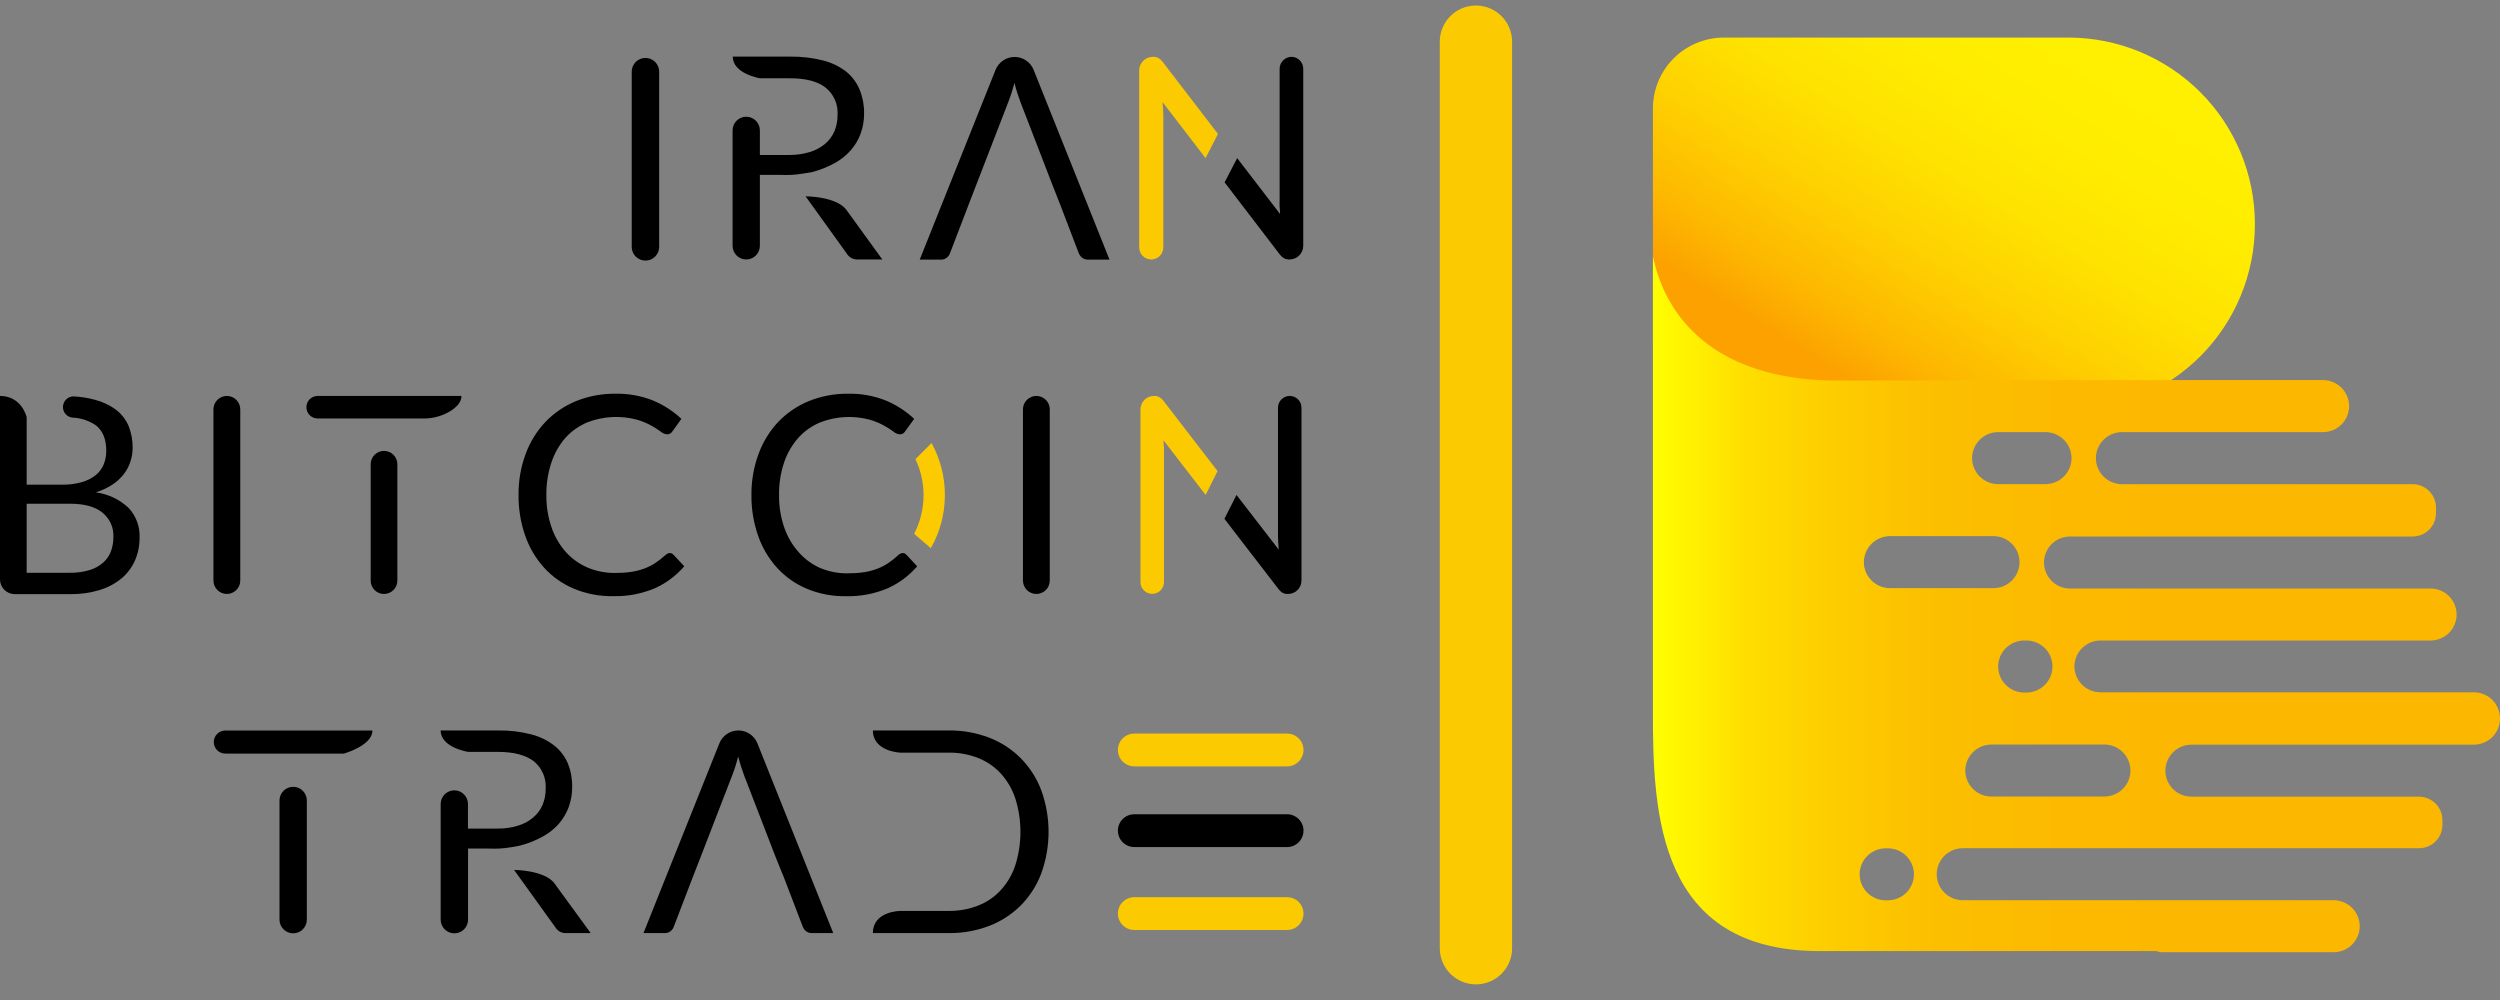 <svg xmlns="http://www.w3.org/2000/svg" width="120" height="48" viewBox="0 0 120 48" fill="none"><rect x="0" y="0" width="120" height="48" fill="#808080" stroke="none"/><g clip-path="url(#clip0_266_1089)"><path d="M82.743 1.804H99.291C101.664 1.806 103.938 2.749 105.617 4.427C107.294 6.105 108.235 8.381 108.235 10.754V10.774C108.235 13.147 107.293 15.424 105.615 17.102C103.937 18.78 101.66 19.723 99.287 19.723H82.743C82.296 19.723 81.854 19.635 81.441 19.464C81.028 19.293 80.653 19.042 80.337 18.726C80.021 18.41 79.771 18.035 79.6 17.623C79.429 17.21 79.341 16.767 79.341 16.321V5.216C79.339 4.768 79.427 4.325 79.597 3.911C79.767 3.497 80.018 3.121 80.334 2.804C80.65 2.487 81.025 2.236 81.439 2.064C81.852 1.893 82.295 1.804 82.743 1.804Z" fill="url(#paint0_linear_266_1089)"></path><path d="M118.751 33.231H100.821C100.492 33.23 100.177 33.1 99.942 32.868C99.709 32.637 99.576 32.322 99.572 31.993C99.573 31.662 99.704 31.345 99.939 31.111C100.173 30.877 100.49 30.745 100.821 30.744H116.669C117 30.744 117.317 30.612 117.551 30.379C117.785 30.145 117.917 29.828 117.918 29.498C117.917 29.167 117.786 28.849 117.552 28.615C117.317 28.381 117.001 28.25 116.669 28.249H115.9H115.803H99.358C99.028 28.248 98.711 28.116 98.477 27.882C98.244 27.648 98.113 27.331 98.112 27C98.113 26.67 98.244 26.353 98.477 26.119C98.711 25.886 99.028 25.754 99.358 25.753H115.803C116.102 25.753 116.388 25.635 116.598 25.424C116.81 25.213 116.928 24.927 116.928 24.628V24.365C116.928 24.067 116.81 23.78 116.598 23.569C116.388 23.358 116.102 23.24 115.803 23.24H101.851C101.521 23.239 101.203 23.108 100.97 22.873C100.735 22.639 100.603 22.322 100.603 21.991C100.603 21.827 100.636 21.664 100.699 21.512C100.762 21.36 100.855 21.222 100.972 21.106C101.088 20.99 101.226 20.898 101.379 20.836C101.531 20.773 101.694 20.742 101.859 20.742H111.509C111.841 20.741 112.157 20.609 112.392 20.375C112.625 20.141 112.757 19.824 112.758 19.493C112.757 19.163 112.625 18.846 112.392 18.611C112.157 18.378 111.841 18.246 111.509 18.244H103.749L87.932 18.267C80.31 18.123 79.507 12.907 79.341 12.313V34.099C79.323 39.163 79.635 45.603 87.27 45.652H103.51C103.593 45.687 103.683 45.706 103.773 45.706H112.018C112.349 45.706 112.666 45.574 112.9 45.34C113.134 45.107 113.266 44.79 113.267 44.459C113.266 44.129 113.134 43.812 112.9 43.578C112.666 43.344 112.349 43.212 112.018 43.211H94.207C93.877 43.209 93.56 43.077 93.327 42.843C93.093 42.609 92.962 42.292 92.961 41.962C92.962 41.631 93.093 41.315 93.327 41.081C93.56 40.847 93.878 40.716 94.207 40.715H116.111C116.41 40.715 116.696 40.597 116.907 40.386C117.118 40.175 117.236 39.888 117.236 39.59V39.365C117.236 39.067 117.118 38.78 116.907 38.569C116.696 38.358 116.41 38.24 116.111 38.24H105.186C104.856 38.239 104.539 38.108 104.305 37.874C104.071 37.641 103.939 37.324 103.937 36.993C103.939 36.662 104.071 36.346 104.305 36.111C104.538 35.877 104.856 35.745 105.186 35.744H118.751C119.081 35.743 119.399 35.611 119.633 35.377C119.867 35.143 119.999 34.826 120 34.495C120.002 34.33 119.97 34.166 119.909 34.013C119.847 33.86 119.755 33.721 119.639 33.603C119.523 33.485 119.384 33.392 119.232 33.328C119.08 33.264 118.916 33.231 118.751 33.231ZM94.66 21.996C94.66 21.831 94.692 21.669 94.755 21.517C94.817 21.365 94.909 21.227 95.025 21.11C95.141 20.994 95.279 20.901 95.43 20.838C95.582 20.775 95.744 20.742 95.909 20.742H98.184C98.514 20.743 98.832 20.874 99.065 21.108C99.3 21.341 99.432 21.658 99.433 21.989C99.432 22.32 99.301 22.637 99.066 22.871C98.832 23.105 98.515 23.237 98.184 23.238H95.909C95.578 23.237 95.26 23.105 95.026 22.871C94.793 22.637 94.66 22.32 94.66 21.989V21.996ZM89.466 26.984C89.468 26.653 89.6 26.336 89.834 26.102C90.068 25.869 90.385 25.737 90.715 25.735H95.691C96.021 25.737 96.338 25.869 96.571 26.103C96.805 26.337 96.937 26.654 96.937 26.984C96.937 27.315 96.805 27.631 96.571 27.865C96.338 28.099 96.021 28.23 95.691 28.231H90.715C90.385 28.23 90.068 28.099 89.834 27.865C89.6 27.632 89.468 27.315 89.466 26.984ZM95.911 31.993C95.912 31.662 96.044 31.345 96.279 31.111C96.512 30.878 96.829 30.746 97.16 30.744H97.27C97.601 30.746 97.918 30.878 98.153 31.111C98.386 31.345 98.518 31.662 98.519 31.993C98.518 32.324 98.386 32.641 98.153 32.875C97.918 33.109 97.601 33.241 97.27 33.242H97.16C96.829 33.241 96.512 33.109 96.279 32.875C96.044 32.641 95.912 32.324 95.911 31.993ZM89.262 41.966C89.263 41.636 89.395 41.319 89.629 41.085C89.863 40.852 90.18 40.72 90.511 40.72H90.621C90.951 40.72 91.269 40.852 91.502 41.085C91.737 41.319 91.869 41.636 91.87 41.966C91.869 42.297 91.737 42.614 91.503 42.848C91.269 43.082 90.952 43.214 90.621 43.215H90.511C90.346 43.215 90.183 43.181 90.031 43.118C89.879 43.054 89.741 42.961 89.625 42.844C89.509 42.727 89.417 42.588 89.355 42.436C89.292 42.283 89.261 42.12 89.262 41.955V41.966ZM102.261 36.986C102.261 37.317 102.129 37.634 101.896 37.867C101.662 38.101 101.345 38.233 101.015 38.233H95.583C95.252 38.233 94.935 38.101 94.701 37.867C94.467 37.634 94.335 37.317 94.334 36.986C94.335 36.656 94.467 36.339 94.701 36.105C94.935 35.871 95.252 35.739 95.583 35.738H101.015C101.345 35.739 101.662 35.871 101.896 36.105C102.129 36.339 102.261 36.656 102.261 36.986Z" fill="url(#paint1_linear_266_1089)"></path><path d="M50.504 8.843L48.976 4.885C48.931 4.768 48.884 4.631 48.834 4.475C48.785 4.32 48.738 4.154 48.693 3.976C48.614 4.287 48.517 4.593 48.4 4.892L46.872 8.843L46.505 9.793L45.605 12.142C45.576 12.23 45.522 12.308 45.45 12.367C45.369 12.431 45.268 12.465 45.164 12.461H44.147L47.788 3.35C47.862 3.168 47.988 3.012 48.151 2.902C48.313 2.792 48.505 2.734 48.702 2.734C48.898 2.734 49.089 2.793 49.252 2.903C49.414 3.012 49.54 3.168 49.613 3.35L53.256 12.461H52.228C52.125 12.466 52.025 12.434 51.942 12.374C51.87 12.313 51.814 12.236 51.78 12.149L50.88 9.799L50.504 8.843Z" fill="black"></path><path d="M30.981 12.509C30.806 12.509 30.639 12.439 30.515 12.316C30.391 12.192 30.322 12.024 30.322 11.849V3.44C30.322 3.265 30.391 3.098 30.515 2.974C30.639 2.85 30.806 2.781 30.981 2.781C31.156 2.781 31.324 2.85 31.447 2.974C31.571 3.098 31.64 3.265 31.64 3.44V11.849C31.64 12.024 31.571 12.192 31.447 12.316C31.324 12.439 31.156 12.509 30.981 12.509Z" fill="black"></path><path d="M57.867 7.59L55.806 4.905C55.806 5.022 55.822 5.13 55.828 5.249C55.835 5.369 55.84 5.474 55.84 5.565V11.876C55.84 12.03 55.779 12.177 55.67 12.285C55.562 12.394 55.415 12.455 55.261 12.455C55.185 12.455 55.11 12.44 55.039 12.411C54.969 12.382 54.905 12.34 54.851 12.286C54.797 12.232 54.754 12.168 54.725 12.098C54.696 12.028 54.681 11.953 54.681 11.876V3.384C54.681 3.21 54.75 3.043 54.873 2.919C54.996 2.796 55.163 2.727 55.338 2.727C55.428 2.724 55.519 2.743 55.601 2.781C55.681 2.828 55.751 2.891 55.806 2.966L58.463 6.429L57.867 7.59Z" fill="#FCCA00"></path><path d="M59.384 7.59L61.445 10.274C61.445 10.157 61.429 10.049 61.422 9.932C61.415 9.815 61.422 9.707 61.422 9.617V3.303C61.423 3.15 61.484 3.004 61.592 2.896C61.701 2.788 61.847 2.727 62.001 2.727C62.15 2.732 62.291 2.795 62.395 2.903C62.499 3.01 62.556 3.154 62.556 3.303V11.795C62.556 11.97 62.487 12.137 62.364 12.261C62.241 12.384 62.074 12.454 61.899 12.455C61.809 12.458 61.72 12.439 61.638 12.401C61.558 12.354 61.487 12.291 61.431 12.216L58.781 8.753L59.384 7.59Z" fill="black"></path><path d="M38.522 8.335C38.175 8.393 37.822 8.413 37.471 8.395H36.474V11.8C36.474 11.886 36.457 11.971 36.424 12.05C36.391 12.13 36.343 12.202 36.282 12.263C36.221 12.324 36.149 12.372 36.07 12.405C35.99 12.438 35.905 12.455 35.819 12.455C35.645 12.455 35.479 12.386 35.356 12.263C35.233 12.14 35.164 11.974 35.164 11.8V6.258C35.164 6.084 35.233 5.917 35.356 5.795C35.479 5.672 35.645 5.603 35.819 5.603C35.993 5.603 36.159 5.672 36.282 5.795C36.405 5.917 36.474 6.084 36.474 6.258V7.439H37.858C38.199 7.444 38.539 7.397 38.866 7.299C39.136 7.219 39.387 7.085 39.604 6.906C39.799 6.74 39.953 6.533 40.054 6.298C40.155 6.05 40.206 5.785 40.203 5.517C40.219 5.269 40.176 5.021 40.077 4.793C39.978 4.565 39.826 4.365 39.633 4.208C39.254 3.908 38.684 3.758 37.923 3.758H36.483C36.483 3.758 35.173 3.546 35.173 2.718H37.923C38.46 2.709 38.996 2.772 39.516 2.905C39.919 3.006 40.297 3.19 40.626 3.445C40.909 3.676 41.13 3.976 41.267 4.316C41.411 4.673 41.483 5.056 41.476 5.441C41.479 5.769 41.424 6.095 41.314 6.404C41.208 6.699 41.047 6.971 40.842 7.207C40.628 7.452 40.373 7.658 40.088 7.815C39.734 8.013 39.356 8.165 38.963 8.265L38.522 8.335ZM40.621 10.065L42.352 12.455H41.179C41.074 12.461 40.968 12.439 40.875 12.389C40.781 12.34 40.703 12.266 40.648 12.176L38.668 9.424C38.668 9.424 40.126 9.421 40.621 10.065Z" fill="black"></path><path d="M37.246 41.179L35.718 37.221C35.673 37.103 35.626 36.966 35.576 36.811C35.527 36.656 35.477 36.487 35.432 36.311C35.355 36.623 35.259 36.929 35.142 37.227L33.614 41.179L33.247 42.119L32.347 44.468C32.319 44.557 32.264 44.635 32.192 44.693C32.111 44.758 32.01 44.792 31.906 44.788H30.887L34.53 35.679C34.603 35.497 34.728 35.341 34.891 35.231C35.053 35.121 35.245 35.062 35.441 35.062C35.638 35.062 35.83 35.121 35.992 35.231C36.155 35.341 36.282 35.497 36.355 35.679L39.996 44.788H38.978C38.876 44.792 38.775 44.761 38.693 44.7C38.62 44.641 38.564 44.563 38.531 44.475L37.631 42.126L37.246 41.179Z" fill="black"></path><path d="M43.218 43.724H45.531C46.019 43.731 46.504 43.643 46.958 43.465C47.371 43.303 47.742 43.049 48.042 42.722C48.354 42.377 48.59 41.971 48.736 41.53C49.063 40.487 49.063 39.37 48.736 38.328C48.59 37.885 48.354 37.478 48.042 37.133C47.742 36.805 47.371 36.55 46.958 36.386C46.504 36.208 46.019 36.12 45.531 36.127H43.218C43.218 36.127 41.899 36.082 41.899 35.062H45.531C46.2 35.053 46.864 35.172 47.489 35.411C48.059 35.631 48.576 35.969 49.006 36.404C49.435 36.842 49.769 37.366 49.984 37.941C50.447 39.226 50.447 40.632 49.984 41.917C49.769 42.491 49.435 43.014 49.006 43.451C48.575 43.884 48.059 44.221 47.489 44.439C46.864 44.679 46.2 44.797 45.531 44.788H41.899C41.899 43.726 43.218 43.724 43.218 43.724Z" fill="black"></path><path d="M24.514 40.67C24.167 40.728 23.815 40.749 23.463 40.731H22.466V44.145C22.466 44.318 22.398 44.485 22.275 44.608C22.152 44.73 21.985 44.799 21.812 44.799C21.725 44.8 21.64 44.783 21.56 44.751C21.48 44.718 21.407 44.67 21.346 44.609C21.284 44.548 21.236 44.476 21.203 44.396C21.169 44.316 21.152 44.231 21.152 44.145V38.591C21.152 38.417 21.221 38.251 21.344 38.128C21.467 38.005 21.634 37.936 21.807 37.936C21.981 37.936 22.147 38.005 22.27 38.128C22.393 38.251 22.462 38.417 22.462 38.591V39.772H23.853C24.194 39.779 24.534 39.732 24.861 39.633C25.13 39.554 25.38 39.42 25.594 39.239C25.789 39.075 25.944 38.868 26.044 38.634C26.146 38.385 26.196 38.119 26.193 37.851C26.209 37.603 26.166 37.355 26.067 37.127C25.968 36.899 25.816 36.698 25.623 36.541C25.243 36.248 24.672 36.091 23.913 36.091H22.473C22.473 36.091 21.152 35.889 21.152 35.063H23.902C24.439 35.052 24.975 35.115 25.495 35.249C25.898 35.351 26.276 35.534 26.605 35.787C26.889 36.013 27.113 36.306 27.255 36.64C27.4 36.997 27.471 37.38 27.464 37.765C27.467 38.094 27.412 38.421 27.302 38.73C27.194 39.024 27.034 39.296 26.83 39.534C26.616 39.779 26.36 39.984 26.076 40.141C25.722 40.339 25.343 40.49 24.951 40.591M26.614 42.403L28.353 44.788H27.188C27.082 44.795 26.977 44.773 26.883 44.724C26.79 44.675 26.711 44.602 26.657 44.511L24.676 41.757C24.676 41.757 26.116 41.757 26.614 42.398V42.403Z" fill="black"></path><path d="M14.728 38.422V44.144C14.728 44.231 14.711 44.316 14.678 44.395C14.645 44.475 14.596 44.547 14.535 44.608C14.474 44.669 14.402 44.717 14.322 44.75C14.242 44.783 14.157 44.8 14.071 44.799C13.985 44.799 13.9 44.782 13.82 44.749C13.741 44.716 13.669 44.668 13.608 44.607C13.547 44.547 13.499 44.474 13.466 44.395C13.433 44.316 13.416 44.23 13.416 44.144V38.422C13.416 38.336 13.433 38.251 13.466 38.172C13.499 38.092 13.547 38.02 13.608 37.959C13.669 37.898 13.741 37.85 13.82 37.817C13.9 37.784 13.985 37.767 14.071 37.767C14.157 37.767 14.242 37.784 14.322 37.816C14.402 37.849 14.474 37.897 14.535 37.958C14.596 38.019 14.645 38.091 14.678 38.171C14.711 38.251 14.728 38.336 14.728 38.422ZM13.416 36.172H10.815C10.668 36.172 10.527 36.114 10.423 36.01C10.32 35.906 10.261 35.765 10.261 35.618C10.261 35.471 10.32 35.331 10.423 35.227C10.527 35.123 10.668 35.065 10.815 35.065H17.876C17.876 35.789 16.508 36.172 16.508 36.172H13.416Z" fill="black"></path><path d="M61.78 39.084H54.447C54.012 39.084 53.659 39.436 53.659 39.871C53.659 40.306 54.012 40.659 54.447 40.659H61.78C62.215 40.659 62.568 40.306 62.568 39.871C62.568 39.436 62.215 39.084 61.78 39.084Z" fill="black"></path><path d="M61.78 35.211H54.447C54.012 35.211 53.659 35.564 53.659 35.999C53.659 36.434 54.012 36.786 54.447 36.786H61.78C62.215 36.786 62.568 36.434 62.568 35.999C62.568 35.564 62.215 35.211 61.78 35.211Z" fill="#FCCA00"></path><path d="M61.78 43.065H54.447C54.012 43.065 53.659 43.417 53.659 43.852C53.659 44.287 54.012 44.64 54.447 44.64H61.78C62.215 44.64 62.568 44.287 62.568 43.852C62.568 43.417 62.215 43.065 61.78 43.065Z" fill="#FCCA00"></path><path d="M72.581 2.002C72.581 1.043 71.804 0.265 70.845 0.265C69.886 0.265 69.109 1.043 69.109 2.002V45.513C69.109 46.472 69.886 47.25 70.845 47.25C71.804 47.25 72.581 46.472 72.581 45.513V2.002Z" fill="#FCCA00"></path><path d="M57.871 23.757L55.846 21.134C55.846 21.248 55.864 21.359 55.871 21.469C55.877 21.579 55.871 21.68 55.871 21.777V27.943C55.871 28.017 55.856 28.09 55.828 28.159C55.799 28.227 55.758 28.289 55.705 28.341C55.653 28.394 55.59 28.435 55.522 28.463C55.453 28.491 55.38 28.506 55.306 28.505C55.157 28.505 55.014 28.446 54.908 28.34C54.803 28.235 54.743 28.092 54.743 27.943V19.648C54.743 19.478 54.811 19.314 54.932 19.193C55.053 19.073 55.216 19.005 55.387 19.005C55.475 19.002 55.562 19.02 55.641 19.057C55.72 19.102 55.789 19.164 55.844 19.237L58.443 22.612" fill="#FCCA00"></path><path d="M59.352 23.758L61.377 26.381C61.377 26.267 61.359 26.156 61.355 26.046C61.35 25.936 61.343 25.834 61.343 25.738V19.57C61.343 19.42 61.403 19.276 61.509 19.171C61.615 19.065 61.758 19.005 61.908 19.005C61.982 19.005 62.056 19.02 62.124 19.048C62.193 19.077 62.255 19.118 62.307 19.171C62.359 19.223 62.401 19.285 62.429 19.354C62.457 19.422 62.471 19.496 62.471 19.57V27.869C62.47 28.039 62.403 28.201 62.282 28.322C62.162 28.442 61.999 28.509 61.83 28.51C61.741 28.514 61.653 28.496 61.573 28.458C61.494 28.413 61.425 28.351 61.37 28.278L58.772 24.903" fill="black"></path><path d="M1.28 20.02V23.265H2.979C3.299 23.27 3.617 23.23 3.924 23.143C4.165 23.078 4.391 22.965 4.588 22.812C4.758 22.676 4.891 22.5 4.975 22.299C5.06 22.091 5.103 21.867 5.101 21.642C5.101 21.081 4.933 20.671 4.597 20.412C4.264 20.187 3.874 20.06 3.472 20.045C3.348 20.031 3.233 19.971 3.15 19.878C3.067 19.784 3.021 19.663 3.022 19.538C3.022 19.469 3.036 19.4 3.063 19.337C3.091 19.273 3.131 19.215 3.181 19.167C3.231 19.119 3.291 19.082 3.356 19.058C3.421 19.034 3.491 19.024 3.56 19.028C3.888 19.047 4.214 19.099 4.532 19.183C4.908 19.276 5.263 19.442 5.574 19.673C5.838 19.877 6.045 20.145 6.175 20.452C6.306 20.783 6.371 21.136 6.366 21.492C6.367 21.721 6.33 21.95 6.256 22.167C6.185 22.384 6.077 22.587 5.936 22.767C5.781 22.964 5.594 23.134 5.383 23.269C5.14 23.428 4.875 23.55 4.597 23.632C5.187 23.711 5.738 23.972 6.172 24.379C6.351 24.571 6.489 24.796 6.58 25.042C6.67 25.288 6.711 25.55 6.699 25.812C6.703 26.191 6.627 26.567 6.474 26.915C6.325 27.245 6.103 27.538 5.824 27.77C5.513 28.023 5.155 28.211 4.771 28.326C4.311 28.462 3.833 28.527 3.353 28.519H0.711C0.617 28.519 0.524 28.501 0.437 28.465C0.35 28.428 0.271 28.375 0.204 28.308C0.138 28.241 0.086 28.162 0.051 28.074C0.016 27.987 -0.001 27.893 8.93687e-05 27.799V19.005C1.044 19.005 1.28 20.02 1.28 20.02ZM3.337 27.493C3.658 27.5 3.977 27.458 4.285 27.367C4.53 27.297 4.757 27.174 4.951 27.007C5.117 26.859 5.246 26.673 5.324 26.465C5.406 26.243 5.447 26.008 5.443 25.772C5.453 25.55 5.411 25.329 5.32 25.127C5.229 24.925 5.091 24.747 4.919 24.608C4.571 24.322 4.046 24.178 3.344 24.178H1.28V27.493H3.337Z" fill="black"></path><path d="M32.147 26.546C32.182 26.546 32.218 26.554 32.25 26.569C32.282 26.584 32.31 26.606 32.333 26.633L32.844 27.182C32.456 27.634 31.972 27.994 31.429 28.238C30.792 28.506 30.105 28.635 29.415 28.616C28.779 28.625 28.147 28.505 27.558 28.262C27.017 28.037 26.53 27.697 26.132 27.266C25.726 26.821 25.415 26.299 25.216 25.731C24.993 25.099 24.883 24.432 24.89 23.762C24.882 23.09 24.998 22.422 25.23 21.791C25.439 21.219 25.763 20.695 26.181 20.252C26.596 19.82 27.096 19.479 27.651 19.253C28.251 19.011 28.894 18.891 29.541 18.899C30.157 18.886 30.769 18.996 31.341 19.223C31.846 19.433 32.309 19.732 32.707 20.105L32.282 20.697C32.256 20.74 32.221 20.777 32.18 20.805C32.13 20.836 32.071 20.851 32.012 20.848C31.903 20.837 31.801 20.792 31.719 20.72C31.575 20.615 31.425 20.518 31.269 20.432C31.049 20.311 30.815 20.214 30.574 20.144C29.789 19.934 28.958 19.978 28.2 20.27C27.799 20.435 27.439 20.687 27.147 21.008C26.845 21.353 26.616 21.754 26.472 22.189C26.301 22.696 26.218 23.229 26.226 23.764C26.219 24.3 26.305 24.834 26.483 25.34C26.634 25.774 26.87 26.175 27.178 26.516C27.468 26.834 27.823 27.084 28.22 27.25C28.631 27.42 29.072 27.506 29.516 27.502C29.773 27.504 30.029 27.488 30.284 27.452C30.498 27.422 30.71 27.369 30.913 27.295C31.102 27.226 31.283 27.136 31.451 27.027C31.625 26.911 31.79 26.781 31.944 26.64C31.999 26.587 32.07 26.553 32.147 26.546Z" fill="black"></path><path d="M45.353 23.755C45.358 24.653 45.125 25.535 44.678 26.314L43.879 25.623C44.174 25.052 44.328 24.42 44.33 23.778C44.333 23.176 44.2 22.581 43.94 22.038L44.714 21.264C45.135 22.027 45.355 22.884 45.353 23.755Z" fill="#FCCA00"></path><path d="M43.326 26.546C43.362 26.546 43.397 26.554 43.429 26.569C43.461 26.584 43.49 26.606 43.513 26.633L44.024 27.182C43.635 27.634 43.152 27.994 42.608 28.238C41.972 28.506 41.285 28.636 40.594 28.618C39.958 28.627 39.326 28.507 38.738 28.265C38.196 28.039 37.709 27.699 37.311 27.268C36.906 26.823 36.594 26.301 36.395 25.733C36.173 25.101 36.062 24.435 36.069 23.764C36.062 23.092 36.177 22.424 36.409 21.793C36.617 21.221 36.938 20.696 37.354 20.252C37.769 19.82 38.269 19.479 38.823 19.253C39.424 19.011 40.066 18.891 40.714 18.899C41.329 18.886 41.941 18.996 42.514 19.223C43.019 19.433 43.481 19.732 43.88 20.105L43.452 20.697C43.426 20.74 43.392 20.777 43.351 20.805C43.3 20.836 43.241 20.851 43.182 20.848C43.074 20.837 42.971 20.792 42.89 20.72C42.746 20.615 42.595 20.518 42.44 20.432C42.219 20.311 41.986 20.214 41.744 20.144C40.962 19.936 40.135 19.98 39.379 20.27C38.978 20.435 38.618 20.687 38.326 21.008C38.021 21.352 37.788 21.753 37.64 22.189C37.469 22.696 37.386 23.229 37.395 23.764C37.387 24.3 37.474 24.834 37.651 25.34C37.802 25.774 38.038 26.175 38.346 26.516C38.632 26.839 38.984 27.096 39.379 27.268C39.79 27.438 40.231 27.524 40.675 27.52C40.932 27.522 41.188 27.506 41.443 27.47C41.658 27.44 41.869 27.387 42.073 27.313C42.261 27.244 42.442 27.154 42.611 27.045C42.785 26.929 42.949 26.799 43.103 26.658C43.161 26.594 43.24 26.553 43.326 26.546Z" fill="black"></path><path d="M49.746 28.51C49.575 28.51 49.411 28.442 49.291 28.322C49.17 28.201 49.102 28.037 49.102 27.866V19.649C49.102 19.478 49.17 19.314 49.291 19.194C49.411 19.073 49.575 19.005 49.746 19.005C49.916 19.005 50.08 19.073 50.201 19.194C50.322 19.314 50.389 19.478 50.389 19.649V27.866C50.389 28.037 50.322 28.201 50.201 28.322C50.08 28.442 49.916 28.51 49.746 28.51Z" fill="black"></path><path d="M10.889 28.51C10.718 28.51 10.555 28.442 10.434 28.322C10.313 28.201 10.245 28.037 10.245 27.866V19.649C10.245 19.478 10.313 19.314 10.434 19.194C10.555 19.073 10.718 19.005 10.889 19.005C11.06 19.005 11.223 19.073 11.344 19.194C11.465 19.314 11.533 19.478 11.533 19.649V27.866C11.533 28.037 11.465 28.201 11.344 28.322C11.223 28.442 11.06 28.51 10.889 28.51Z" fill="black"></path><path d="M19.073 22.291V27.871C19.073 28.041 19.005 28.203 18.884 28.323C18.764 28.443 18.602 28.51 18.432 28.51C18.262 28.51 18.1 28.443 17.98 28.323C17.86 28.203 17.793 28.041 17.793 27.871V22.291C17.792 22.206 17.807 22.122 17.839 22.043C17.87 21.965 17.917 21.893 17.977 21.833C18.036 21.772 18.107 21.724 18.185 21.692C18.263 21.659 18.347 21.642 18.432 21.642C18.517 21.642 18.601 21.659 18.679 21.692C18.757 21.724 18.828 21.772 18.888 21.833C18.947 21.893 18.994 21.964 19.026 22.043C19.058 22.122 19.074 22.206 19.073 22.291ZM17.793 20.087H15.248C15.177 20.087 15.106 20.073 15.041 20.046C14.975 20.019 14.915 19.979 14.865 19.928C14.815 19.878 14.775 19.818 14.748 19.753C14.721 19.687 14.707 19.616 14.708 19.545C14.708 19.474 14.722 19.404 14.749 19.338C14.776 19.273 14.816 19.213 14.866 19.163C14.916 19.113 14.976 19.073 15.041 19.046C15.107 19.019 15.177 19.005 15.248 19.005H22.151C22.151 19.316 21.895 19.561 21.607 19.739C21.217 19.973 20.77 20.094 20.315 20.087H17.793Z" fill="black"></path></g><defs><linearGradient id="paint0_linear_266_1089" x1="85.497" y1="22.05" x2="99.185" y2="0.144" gradientUnits="userSpaceOnUse"><stop offset="0.19" stop-color="#FCA100"></stop><stop offset="0.3" stop-color="#FDB800"></stop><stop offset="0.46" stop-color="#FED000"></stop><stop offset="0.62" stop-color="#FEE200"></stop><stop offset="0.8" stop-color="#FFED00"></stop><stop offset="1" stop-color="#FFF000"></stop></linearGradient><linearGradient id="paint1_linear_266_1089" x1="79.341" y1="29.014" x2="120" y2="29.014" gradientUnits="userSpaceOnUse"><stop stop-color="#FFFF00"></stop><stop offset="0.03" stop-color="#FFF500"></stop><stop offset="0.11" stop-color="#FEDE00"></stop><stop offset="0.21" stop-color="#FDCD00"></stop><stop offset="0.32" stop-color="#FCC000"></stop><stop offset="0.48" stop-color="#FCB900"></stop><stop offset="0.85" stop-color="#FCB700"></stop></linearGradient><clipPath id="clip0_266_1089"><rect width="120" height="48" fill="white"></rect></clipPath></defs></svg>